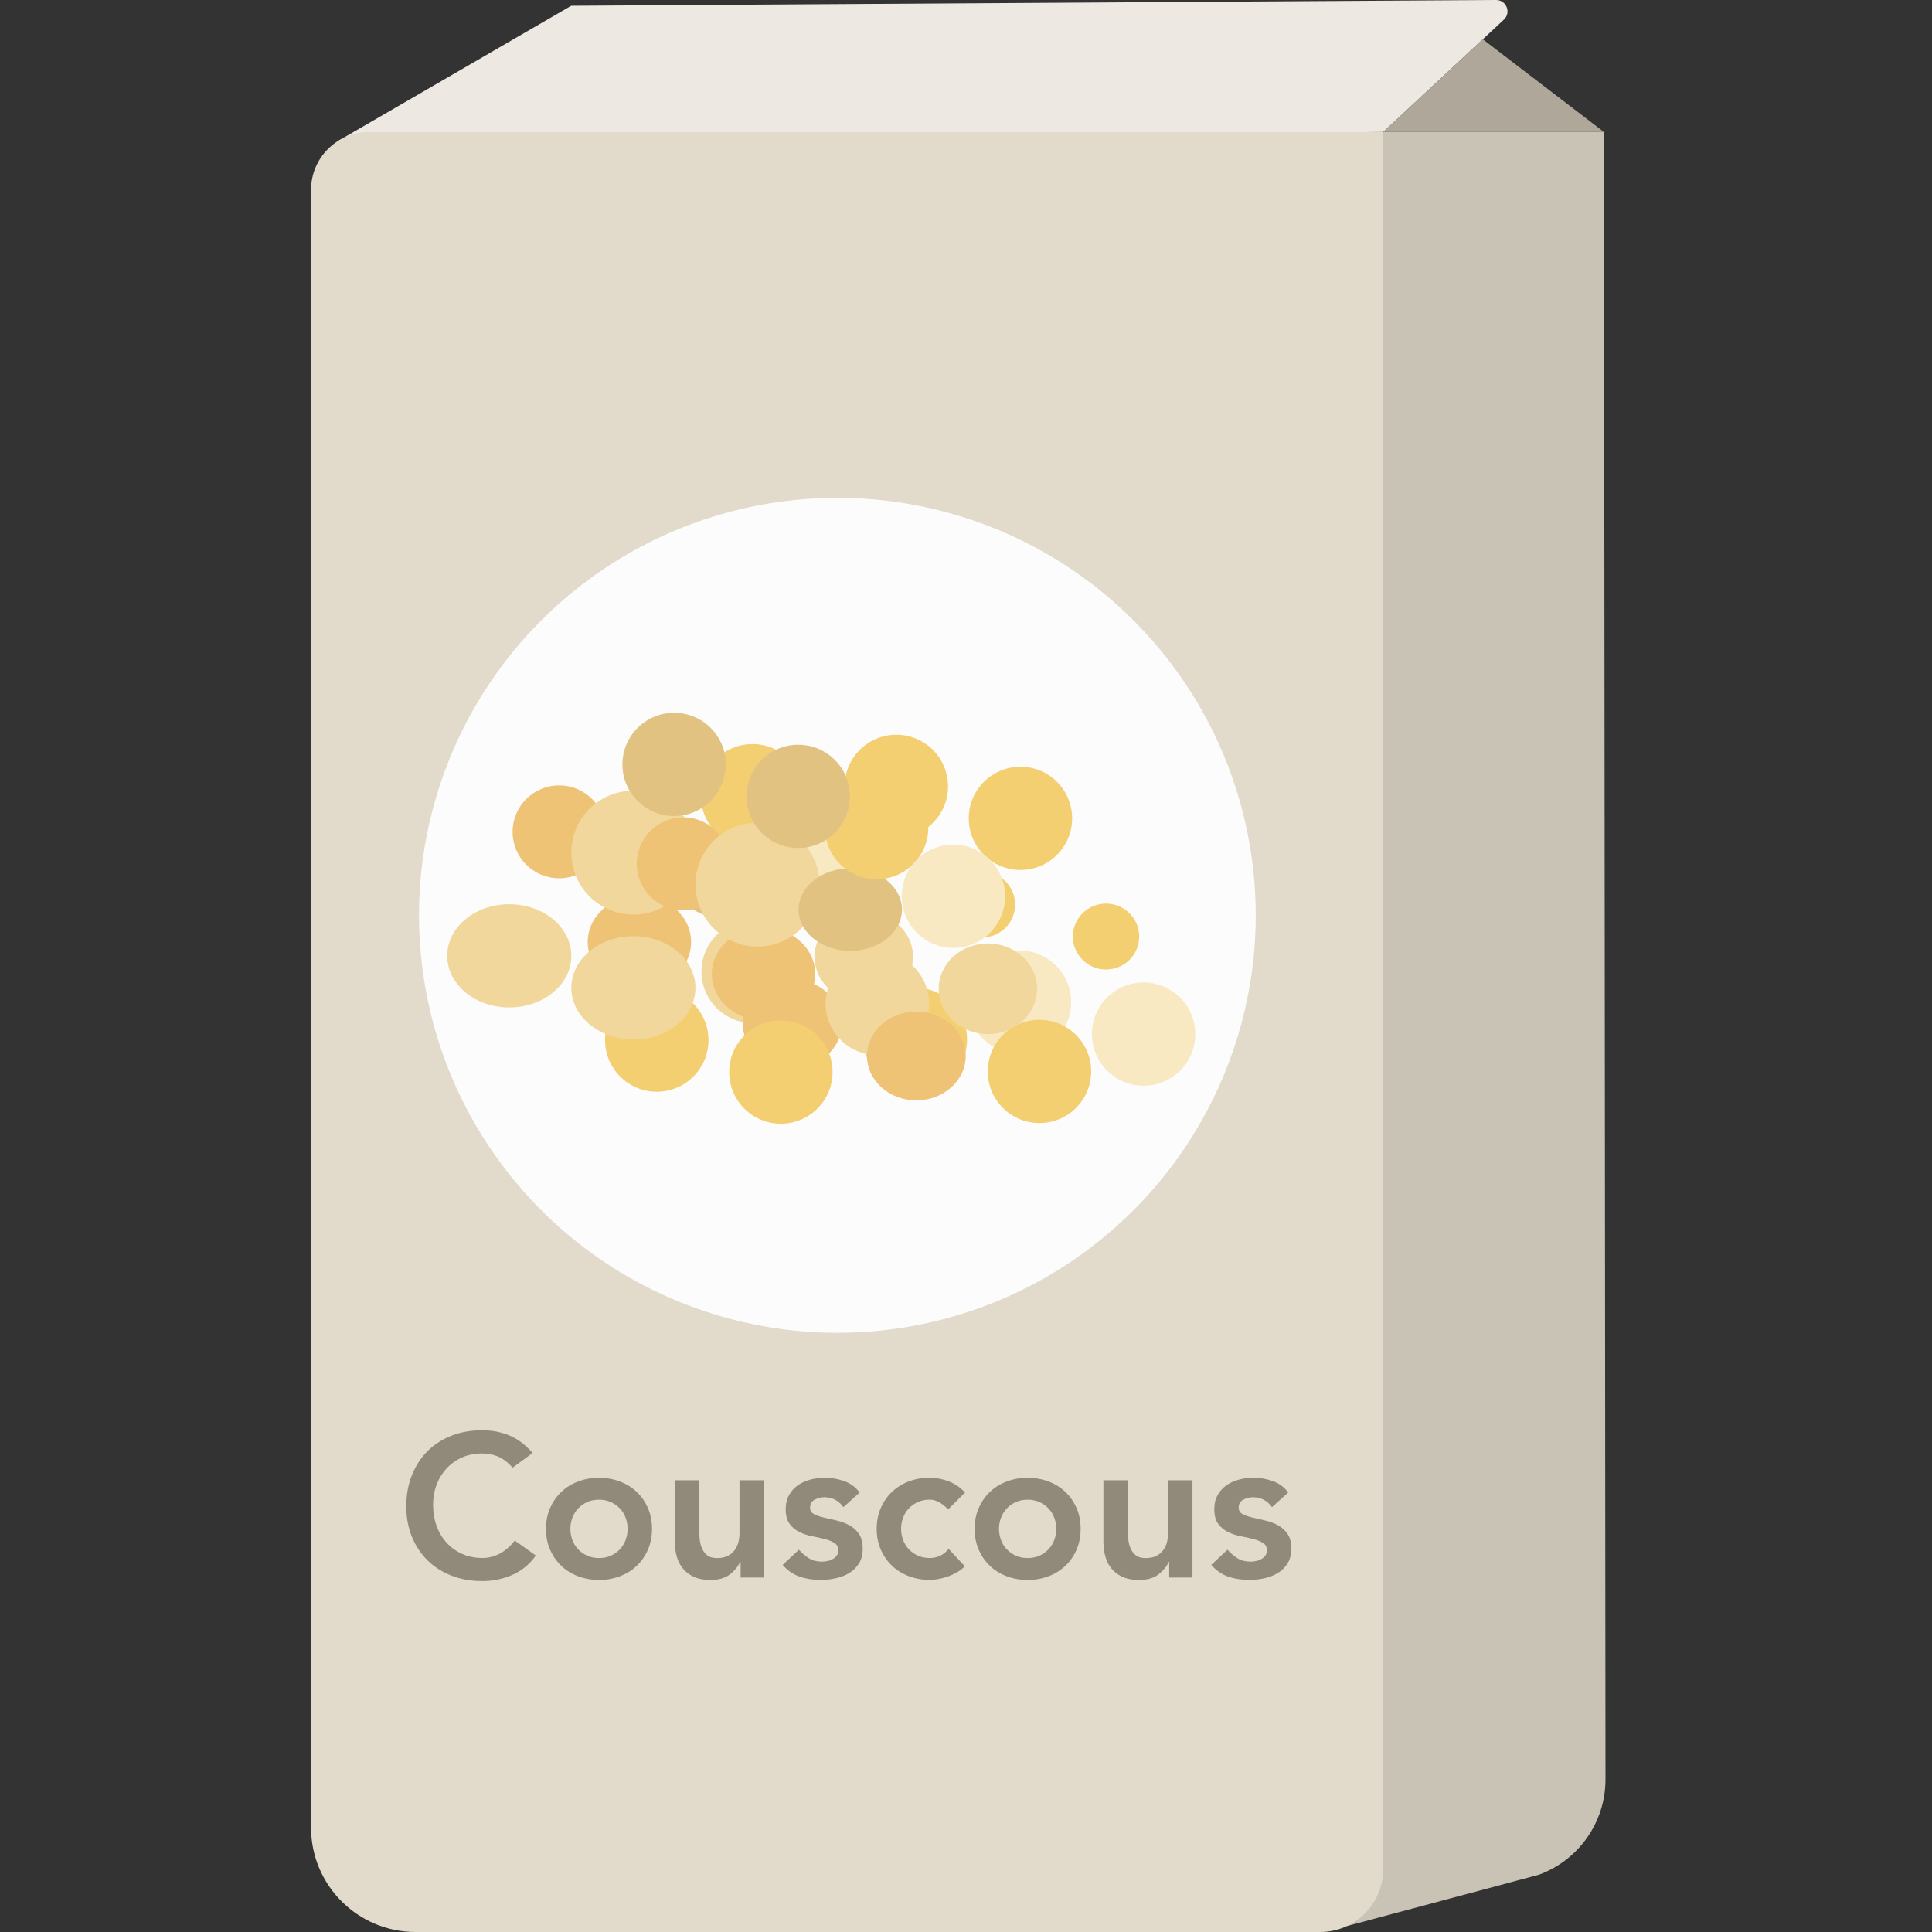 <?xml version="1.0" encoding="utf-8"?>
<!-- Generator: Adobe Illustrator 23.0.3, SVG Export Plug-In . SVG Version: 6.00 Build 0)  -->
<svg version="1.1" id="Ebene_1" xmlns="http://www.w3.org/2000/svg" xmlns:xlink="http://www.w3.org/1999/xlink" x="0px" y="0px"
	 viewBox="0 0 500 500" style="enable-background:new 0 0 500 500;" xml:space="preserve">
<rect x="0" y="0" width="500" height="500" fill="#333333" stroke="none"/>
<style type="text/css">
	.st0{fill:#C9C3B5;}
	.st1{fill:#EDE9E2;}
	.st2{fill:#E2DBCB;}
	.st3{fill:#AFA89A;}
	.st4{fill:#918979;}
	.st5{fill:#FCFCFC;}
	.st6{fill:#EFC375;}
	.st7{fill:#F2D79C;}
	.st8{fill:#E2C281;}
	.st9{fill:#F4CF71;}
	.st10{fill:#F8E9C2;}
</style>
<path class="st0" d="M357.98,34.16h57.13l0.39,426.34c0.01,11.01-6.86,20.86-17.21,24.67l-49.77,13.31L357.98,34.16z"/>
<path class="st1" d="M147.83,1.49L387.17,0c2.68-0.02,3.99,3.26,2.03,5.08l-31.22,29.08L87.2,36.65L147.83,1.49z"/>
<path class="st2" d="M80.5,49.12v423.87c0,14.92,12.12,27.01,27.07,27.01h234.09c9.01,0,16.32-7.29,16.32-16.29V34.16H95.5
	C87.21,34.16,80.5,40.86,80.5,49.12z"/>
<polygon class="st3" points="415.11,34.16 383.74,10.16 357.98,34.16 "/>
<g>
	<path class="st4" d="M132.68,379.82c-1.37-1.47-2.69-2.45-3.97-2.94s-2.57-0.73-3.86-0.73c-1.93,0-3.67,0.34-5.23,1.02
		c-1.56,0.68-2.9,1.63-4.02,2.83c-1.12,1.21-1.99,2.62-2.6,4.22c-0.61,1.61-0.92,3.34-0.92,5.19c0,1.99,0.31,3.83,0.92,5.51
		c0.61,1.68,1.48,3.13,2.6,4.35c1.12,1.22,2.46,2.19,4.02,2.88c1.56,0.7,3.3,1.05,5.23,1.05c1.51,0,2.97-0.36,4.39-1.07
		c1.42-0.72,2.74-1.86,3.97-3.44l5.47,3.88c-1.68,2.31-3.73,3.99-6.15,5.04c-2.42,1.05-4.99,1.57-7.73,1.57
		c-2.87,0-5.51-0.46-7.91-1.39c-2.4-0.93-4.47-2.24-6.2-3.93c-1.74-1.7-3.09-3.73-4.07-6.11c-0.98-2.38-1.47-5.02-1.47-7.92
		c0-2.97,0.49-5.67,1.47-8.11c0.98-2.43,2.34-4.5,4.07-6.22c1.73-1.71,3.8-3.03,6.2-3.96c2.4-0.93,5.04-1.39,7.91-1.39
		c2.52,0,4.86,0.45,7.02,1.34c2.16,0.89,4.16,2.41,6.02,4.54L132.68,379.82z M141.3,395.67c0-1.99,0.36-3.8,1.08-5.43
		s1.69-3.02,2.92-4.17c1.23-1.16,2.68-2.05,4.36-2.68c1.68-0.63,3.47-0.94,5.36-0.94s3.68,0.31,5.36,0.94
		c1.68,0.63,3.14,1.52,4.36,2.68c1.23,1.15,2.2,2.54,2.92,4.17s1.08,3.44,1.08,5.43s-0.36,3.8-1.08,5.43s-1.69,3.02-2.92,4.17
		c-1.23,1.15-2.68,2.05-4.36,2.68c-1.68,0.63-3.47,0.94-5.36,0.94s-3.68-0.31-5.36-0.94c-1.68-0.63-3.14-1.52-4.36-2.68
		c-1.23-1.16-2.2-2.54-2.92-4.17S141.3,397.66,141.3,395.67z M147.61,395.67c0,0.98,0.17,1.92,0.5,2.83
		c0.33,0.91,0.82,1.71,1.47,2.41s1.43,1.26,2.34,1.68c0.91,0.42,1.94,0.63,3.1,0.63s2.19-0.21,3.1-0.63s1.69-0.98,2.34-1.68
		c0.65-0.7,1.14-1.5,1.47-2.41s0.5-1.85,0.5-2.83c0-0.98-0.17-1.92-0.5-2.83c-0.33-0.91-0.82-1.71-1.47-2.41s-1.43-1.26-2.34-1.68
		c-0.91-0.42-1.94-0.63-3.1-0.63s-2.19,0.21-3.1,0.63s-1.69,0.98-2.34,1.68c-0.65,0.7-1.14,1.5-1.47,2.41
		C147.78,393.75,147.61,394.69,147.61,395.67z M197.66,408.26h-5.99v-4.04h-0.11c-0.6,1.26-1.51,2.35-2.73,3.28
		c-1.23,0.93-2.89,1.39-4.99,1.39c-1.68,0-3.11-0.27-4.28-0.81s-2.13-1.28-2.87-2.2c-0.74-0.93-1.26-1.98-1.58-3.17
		s-0.47-2.43-0.47-3.72v-15.9h6.31v12.75c0,0.7,0.03,1.48,0.11,2.33c0.07,0.86,0.25,1.66,0.55,2.41s0.75,1.38,1.37,1.89
		c0.61,0.51,1.48,0.76,2.6,0.76c1.05,0,1.94-0.17,2.66-0.52c0.72-0.35,1.31-0.82,1.79-1.42c0.47-0.59,0.82-1.28,1.03-2.05
		c0.21-0.77,0.32-1.57,0.32-2.41v-13.74h6.31v25.17H197.66z M218.27,390.05c-1.23-1.71-2.88-2.57-4.94-2.57
		c-0.84,0-1.66,0.21-2.47,0.63s-1.21,1.1-1.21,2.05c0,0.77,0.33,1.33,1,1.68s1.51,0.65,2.52,0.89c1.02,0.25,2.11,0.5,3.29,0.76
		c1.17,0.26,2.27,0.66,3.29,1.21c1.02,0.54,1.86,1.29,2.52,2.23s1,2.24,1,3.88c0,1.5-0.32,2.77-0.97,3.8s-1.49,1.86-2.52,2.49
		s-2.2,1.08-3.5,1.36s-2.59,0.42-3.89,0.42c-1.96,0-3.77-0.28-5.42-0.84s-3.12-1.57-4.42-3.04l4.21-3.94
		c0.81,0.91,1.67,1.65,2.6,2.23c0.93,0.58,2.06,0.86,3.39,0.86c0.45,0,0.93-0.05,1.42-0.16c0.49-0.1,0.95-0.28,1.37-0.52
		s0.76-0.55,1.03-0.92s0.39-0.8,0.39-1.29c0-0.87-0.33-1.52-1-1.94s-1.51-0.76-2.52-1.02c-1.02-0.26-2.11-0.51-3.29-0.73
		c-1.17-0.23-2.27-0.59-3.29-1.1c-1.02-0.51-1.86-1.21-2.52-2.12c-0.67-0.91-1-2.17-1-3.78c0-1.4,0.29-2.61,0.87-3.65
		c0.58-1.03,1.34-1.88,2.29-2.54s2.03-1.15,3.26-1.47c1.23-0.31,2.47-0.47,3.73-0.47c1.68,0,3.35,0.29,4.99,0.87
		c1.65,0.58,2.98,1.57,3.99,2.96L218.27,390.05z M245.39,390.63c-0.74-0.77-1.51-1.38-2.31-1.84c-0.81-0.45-1.63-0.68-2.47-0.68
		c-1.16,0-2.19,0.21-3.1,0.63s-1.69,0.98-2.34,1.68c-0.65,0.7-1.14,1.5-1.47,2.41s-0.5,1.85-0.5,2.83c0,0.98,0.17,1.92,0.5,2.83
		c0.33,0.91,0.82,1.71,1.47,2.41s1.43,1.26,2.34,1.68c0.91,0.42,1.94,0.63,3.1,0.63c0.98,0,1.89-0.2,2.73-0.6s1.56-0.99,2.16-1.76
		l4.21,4.51c-0.63,0.63-1.36,1.17-2.18,1.63c-0.82,0.45-1.66,0.82-2.5,1.1s-1.65,0.48-2.42,0.6s-1.44,0.18-2,0.18
		c-1.89,0-3.68-0.31-5.36-0.94c-1.68-0.63-3.14-1.52-4.36-2.68c-1.23-1.16-2.2-2.54-2.92-4.17s-1.08-3.44-1.08-5.43
		s0.36-3.8,1.08-5.43s1.69-3.02,2.92-4.17c1.23-1.16,2.68-2.05,4.36-2.68c1.68-0.63,3.47-0.94,5.36-0.94c1.61,0,3.23,0.31,4.86,0.92
		c1.63,0.61,3.06,1.58,4.28,2.91L245.39,390.63z M252.23,395.67c0-1.99,0.36-3.8,1.08-5.43s1.69-3.02,2.92-4.17
		c1.23-1.16,2.68-2.05,4.36-2.68s3.47-0.94,5.36-0.94c1.89,0,3.68,0.31,5.36,0.94s3.14,1.52,4.36,2.68c1.23,1.15,2.2,2.54,2.92,4.17
		s1.08,3.44,1.08,5.43s-0.36,3.8-1.08,5.43s-1.69,3.02-2.92,4.17c-1.23,1.15-2.68,2.05-4.36,2.68s-3.47,0.94-5.36,0.94
		c-1.89,0-3.68-0.31-5.36-0.94s-3.14-1.52-4.36-2.68c-1.23-1.16-2.2-2.54-2.92-4.17C252.59,399.47,252.23,397.66,252.23,395.67z
		 M258.54,395.67c0,0.98,0.17,1.92,0.5,2.83c0.33,0.91,0.82,1.71,1.47,2.41s1.43,1.26,2.34,1.68c0.91,0.42,1.94,0.63,3.1,0.63
		s2.19-0.21,3.1-0.63s1.69-0.98,2.34-1.68c0.65-0.7,1.14-1.5,1.47-2.41s0.5-1.85,0.5-2.83c0-0.98-0.17-1.92-0.5-2.83
		c-0.33-0.91-0.82-1.71-1.47-2.41s-1.43-1.26-2.34-1.68c-0.91-0.42-1.94-0.63-3.1-0.63s-2.19,0.21-3.1,0.63s-1.69,0.98-2.34,1.68
		c-0.65,0.7-1.14,1.5-1.47,2.41C258.7,393.75,258.54,394.69,258.54,395.67z M308.58,408.26h-5.99v-4.04h-0.11
		c-0.6,1.26-1.51,2.35-2.73,3.28c-1.23,0.93-2.89,1.39-4.99,1.39c-1.68,0-3.11-0.27-4.28-0.81s-2.13-1.28-2.87-2.2
		c-0.74-0.93-1.26-1.98-1.58-3.17c-0.32-1.19-0.47-2.43-0.47-3.72v-15.9h6.31v12.75c0,0.7,0.03,1.48,0.11,2.33
		c0.07,0.86,0.25,1.66,0.55,2.41s0.75,1.38,1.37,1.89s1.48,0.76,2.6,0.76c1.05,0,1.94-0.17,2.66-0.52c0.72-0.35,1.31-0.82,1.79-1.42
		c0.47-0.59,0.82-1.28,1.03-2.05s0.32-1.57,0.32-2.41v-13.74h6.31v25.17H308.58z M329.19,390.05c-1.23-1.71-2.88-2.57-4.94-2.57
		c-0.84,0-1.66,0.21-2.47,0.63s-1.21,1.1-1.21,2.05c0,0.77,0.33,1.33,1,1.68s1.51,0.65,2.52,0.89c1.02,0.25,2.11,0.5,3.29,0.76
		c1.17,0.26,2.27,0.66,3.29,1.21c1.02,0.54,1.86,1.29,2.52,2.23s1,2.24,1,3.88c0,1.5-0.32,2.77-0.97,3.8s-1.49,1.86-2.52,2.49
		s-2.2,1.08-3.5,1.36s-2.59,0.42-3.89,0.42c-1.96,0-3.77-0.28-5.42-0.84c-1.65-0.56-3.12-1.57-4.42-3.04l4.21-3.94
		c0.81,0.91,1.67,1.65,2.6,2.23c0.93,0.58,2.06,0.86,3.39,0.86c0.45,0,0.93-0.05,1.42-0.16c0.49-0.1,0.95-0.28,1.37-0.52
		c0.42-0.24,0.76-0.55,1.03-0.92s0.39-0.8,0.39-1.29c0-0.87-0.33-1.52-1-1.94s-1.51-0.76-2.52-1.02c-1.02-0.26-2.11-0.51-3.29-0.73
		c-1.17-0.23-2.27-0.59-3.29-1.1c-1.02-0.51-1.86-1.21-2.52-2.12c-0.67-0.91-1-2.17-1-3.78c0-1.4,0.29-2.61,0.87-3.65
		c0.58-1.03,1.34-1.88,2.29-2.54s2.03-1.15,3.26-1.47s2.47-0.47,3.73-0.47c1.68,0,3.35,0.29,4.99,0.87
		c1.65,0.58,2.98,1.57,3.99,2.96L329.19,390.05z"/>
</g>
<ellipse class="st5" cx="216.71" cy="236.88" rx="108.27" ry="108.05"/>
<g>
	<ellipse class="st6" cx="165.48" cy="243.8" rx="13.38" ry="12.02"/>
	<ellipse class="st7" cx="131.8" cy="247.37" rx="16.06" ry="13.36"/>
	<ellipse class="st6" cx="144.71" cy="215.28" rx="12.05" ry="12.02"/>
	<ellipse class="st7" cx="163.92" cy="220.66" rx="16.06" ry="16.03"/>
	<ellipse class="st8" cx="187.93" cy="227.12" rx="13.38" ry="10.69"/>
	<ellipse class="st9" cx="194.75" cy="205.93" rx="13.38" ry="13.36"/>
	<ellipse class="st7" cx="194.92" cy="251.42" rx="13.38" ry="13.36"/>
	<ellipse class="st9" cx="236.89" cy="269" rx="13.38" ry="13.36"/>
	<ellipse class="st8" cx="174.46" cy="197.83" rx="13.38" ry="13.36"/>
	<ellipse class="st9" cx="231.97" cy="203.51" rx="13.38" ry="13.36"/>
	<ellipse class="st7" cx="223.55" cy="247.63" rx="12.74" ry="11.72"/>
	<ellipse class="st9" cx="254.12" cy="234.1" rx="8.59" ry="8.53"/>
	<ellipse class="st6" cx="205.03" cy="265" rx="12.78" ry="11.5"/>
	<ellipse class="st10" cx="214.61" cy="223.68" rx="13.38" ry="13.36"/>
	<ellipse class="st10" cx="263.83" cy="259.35" rx="13.38" ry="13.36"/>
	<ellipse class="st9" cx="169.97" cy="269.18" rx="13.38" ry="13.36"/>
	<ellipse class="st6" cx="197.6" cy="252.07" rx="13.38" ry="12.02"/>
	<ellipse class="st7" cx="163.92" cy="255.65" rx="16.06" ry="13.36"/>
	<ellipse class="st6" cx="176.83" cy="223.55" rx="12.05" ry="12.02"/>
	<ellipse class="st7" cx="196.05" cy="228.93" rx="16.06" ry="16.03"/>
	<ellipse class="st8" cx="220.05" cy="235.4" rx="13.38" ry="10.69"/>
	<ellipse class="st9" cx="226.87" cy="214.2" rx="13.38" ry="13.36"/>
	<ellipse class="st7" cx="227.05" cy="259.7" rx="13.38" ry="13.36"/>
	<ellipse class="st9" cx="269.01" cy="277.28" rx="13.38" ry="13.36"/>
	<ellipse class="st8" cx="206.58" cy="206.1" rx="13.38" ry="13.36"/>
	<ellipse class="st9" cx="264.09" cy="211.79" rx="13.38" ry="13.36"/>
	<ellipse class="st7" cx="255.67" cy="255.9" rx="12.74" ry="11.72"/>
	<ellipse class="st9" cx="286.24" cy="242.38" rx="8.59" ry="8.53"/>
	<ellipse class="st6" cx="237.15" cy="273.27" rx="12.78" ry="11.5"/>
	<ellipse class="st10" cx="246.74" cy="231.95" rx="13.38" ry="13.36"/>
	<ellipse class="st10" cx="295.96" cy="267.62" rx="13.38" ry="13.36"/>
	<ellipse class="st9" cx="202.09" cy="277.45" rx="13.38" ry="13.36"/>
</g>
</svg>
